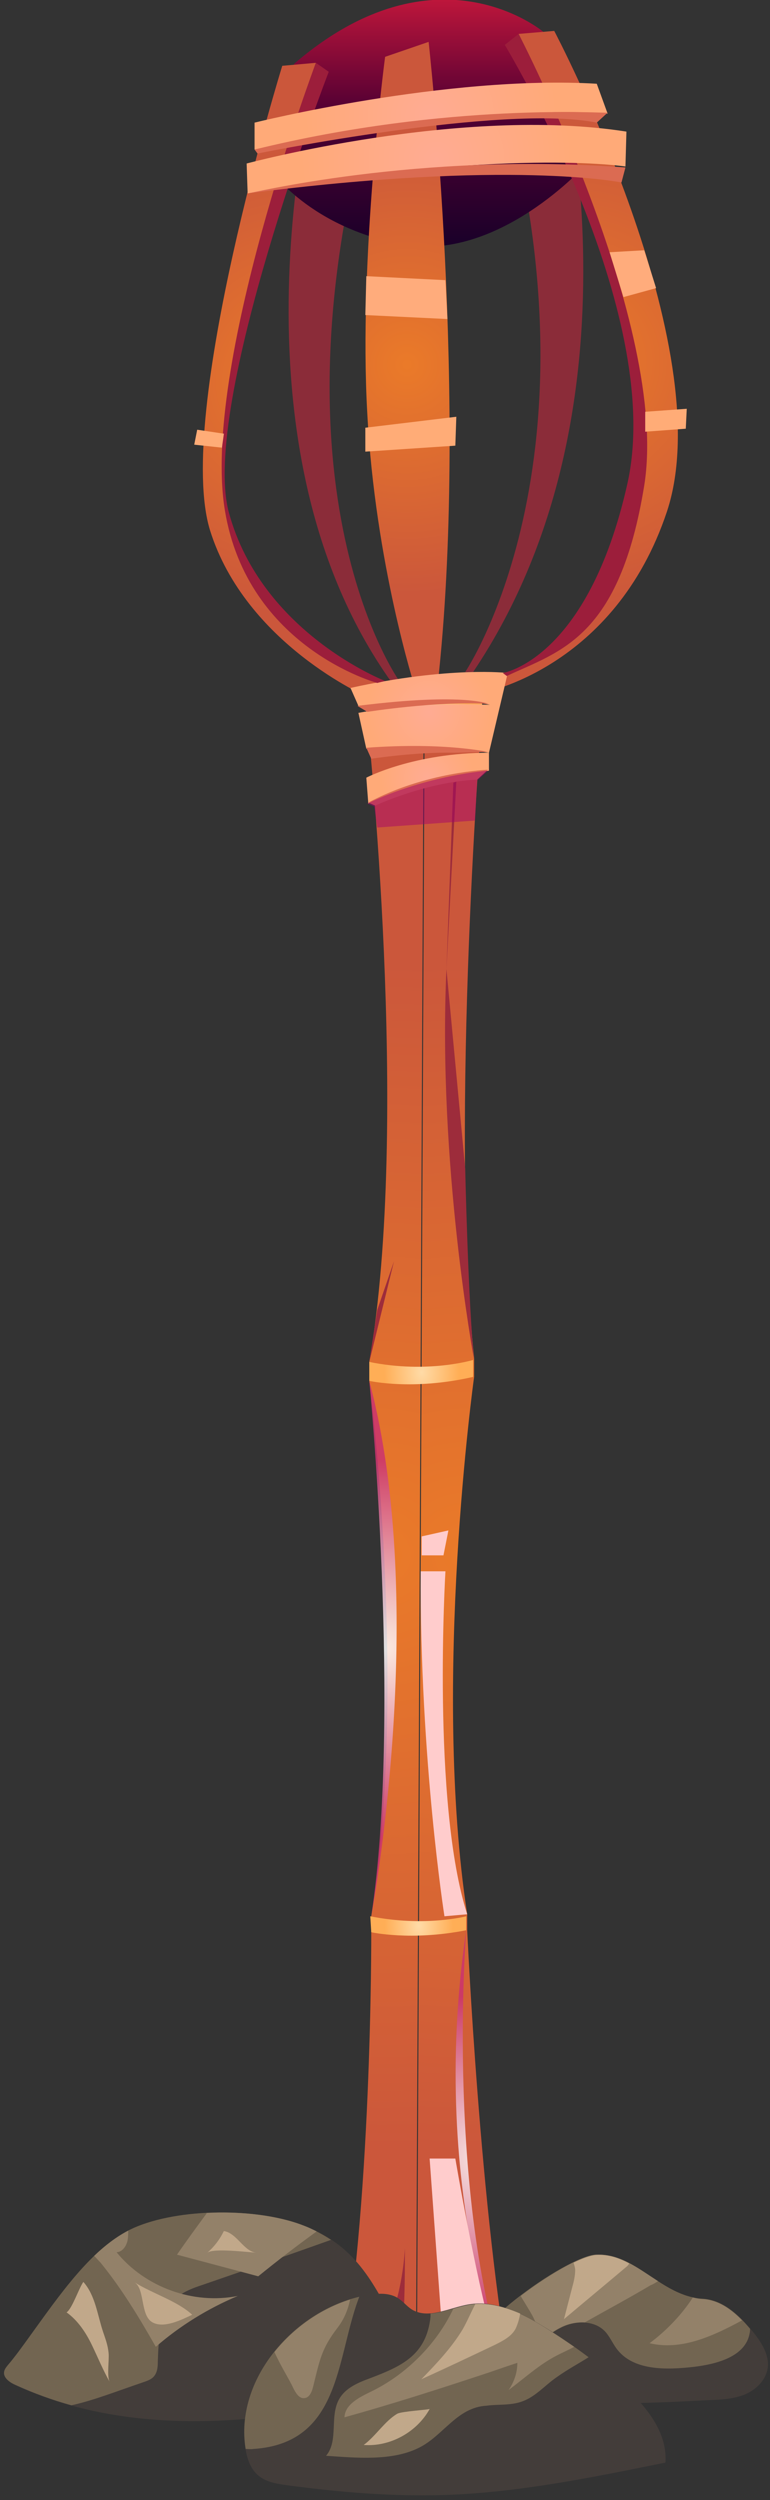 <?xml version="1.0" encoding="UTF-8"?> <svg xmlns="http://www.w3.org/2000/svg" width="111" height="360" viewBox="0 0 111 360" fill="none"><rect x="0" y="0" width="111" height="360" fill="#333333" stroke="none"/> <g clip-path="url(#clip0_26_2380)"> <path fill-rule="evenodd" clip-rule="evenodd" d="M52.95 103.8C52.95 103.8 59.223 161.658 53.235 196.115V198.842C53.235 198.842 58.938 242.344 53.52 275.939V278.236C53.52 278.236 53.663 318.866 48.815 343.416L59.936 345.856L61.076 101.934L52.95 103.8Z" fill="url(#paint0_radial_26_2380)"></path> <path fill-rule="evenodd" clip-rule="evenodd" d="M69.488 102.651C69.488 102.651 64.783 161.227 68.347 195.54V198.268C68.347 198.268 62.217 242.2 67.35 275.651V277.949C67.35 277.949 69.203 318.866 73.765 343.416L60.078 345.856L61.219 101.934L69.488 102.651Z" fill="url(#paint1_radial_26_2380)"></path> <path fill-rule="evenodd" clip-rule="evenodd" d="M53.52 278.236C53.52 278.236 59.223 279.528 67.207 277.949V275.939C67.207 275.939 61.219 277.518 53.378 275.939L53.52 278.236Z" fill="url(#paint2_radial_26_2380)"></path> <path fill-rule="evenodd" clip-rule="evenodd" d="M53.235 198.842C53.235 198.842 59.508 200.278 68.205 198.268V195.827C68.205 195.827 61.647 197.837 53.235 196.115V198.842Z" fill="url(#paint3_radial_26_2380)"></path> <path fill-rule="evenodd" clip-rule="evenodd" d="M52.95 103.8C52.95 103.8 60.221 102.221 69.488 102.795V99.78C69.488 99.78 62.645 97.339 52.95 100.354V103.8Z" fill="url(#paint4_radial_26_2380)"></path> <path fill-rule="evenodd" clip-rule="evenodd" d="M67.064 96.765C67.064 96.765 88.877 64.606 70.629 6.891L79.895 4.594C79.895 4.594 94.865 57.14 68.205 96.765H67.064Z" fill="#8B2C39"></path> <path fill-rule="evenodd" clip-rule="evenodd" d="M57.655 98.201C57.655 98.201 36.554 69.2 55.231 9.188L46.106 8.471C46.106 8.471 30.851 62.596 56.514 98.344L57.655 98.201Z" fill="#8B2C39"></path> <path fill-rule="evenodd" clip-rule="evenodd" d="M38.408 23.689C38.408 23.689 43.825 32.447 57.797 35.174C71.769 37.902 84.458 23.689 84.458 23.689L78.327 4.594C78.327 4.594 62.93 -8.471 42.4 9.188L38.408 23.689Z" fill="url(#paint5_linear_26_2380)"></path> <path fill-rule="evenodd" clip-rule="evenodd" d="M52.95 100.354C52.95 100.354 35.414 92.745 30.281 76.378C25.148 59.724 40.689 9.476 40.689 9.476L45.536 9.045C45.536 9.045 28.998 54.7 32.562 74.081C35.984 92.889 57.084 99.349 57.084 99.349L52.95 100.354Z" fill="url(#paint6_radial_26_2380)"></path> <path fill-rule="evenodd" clip-rule="evenodd" d="M59.793 98.919C59.793 98.919 54.09 81.116 52.95 59.581C51.667 37.184 55.516 8.183 55.516 8.183L61.789 6.03C61.789 6.03 67.635 58.145 63.072 98.775L59.793 98.919Z" fill="url(#paint7_radial_26_2380)"></path> <path fill-rule="evenodd" clip-rule="evenodd" d="M69.488 99.78C69.488 99.78 88.592 96.334 96.148 73.651C103.99 49.962 79.895 4.451 79.895 4.451L74.763 4.881C74.763 4.881 96.576 50.105 91.586 73.651C86.739 96.191 67.064 99.062 67.064 99.062L69.488 99.78Z" fill="url(#paint8_radial_26_2380)"></path> <path fill-rule="evenodd" clip-rule="evenodd" d="M50.526 99.062L51.667 101.646C51.667 101.646 64.641 100.067 70.629 101.503C70.629 101.503 61.076 100.929 51.667 102.651L52.807 107.82C52.807 107.82 63.643 107.389 70.486 108.394L73.195 96.909C73.195 96.909 64.783 95.904 50.526 99.062Z" fill="url(#paint9_radial_26_2380)"></path> <path fill-rule="evenodd" clip-rule="evenodd" d="M52.807 111.983C52.807 111.983 59.651 108.394 70.486 108.394V110.978C70.486 110.978 60.934 112.414 53.092 115.716L52.807 111.983Z" fill="url(#paint10_radial_26_2380)"></path> <path fill-rule="evenodd" clip-rule="evenodd" d="M72.482 96.909C72.482 96.909 84.743 95.042 90.446 69.631C96.006 44.793 72.767 6.461 72.767 6.461L74.763 4.881C74.763 4.881 96.576 46.803 92.87 69.918C89.305 91.884 80.751 93.75 73.052 97.339L72.482 96.909Z" fill="#9C1E3B"></path> <path fill-rule="evenodd" clip-rule="evenodd" d="M45.536 9.045L47.389 10.337C47.389 10.337 28.855 58.289 32.99 73.794C37.695 91.166 55.516 98.057 55.516 98.057L54.376 98.344C54.376 98.344 35.699 93.32 32.42 73.507C28.998 52.833 45.536 9.045 45.536 9.045Z" fill="#9C1E3B"></path> <path fill-rule="evenodd" clip-rule="evenodd" d="M36.697 17.659C36.697 17.659 64.355 10.768 86.026 12.06L87.594 16.367C87.594 16.367 70.914 14.5 36.697 21.535V17.659Z" fill="url(#paint11_radial_26_2380)"></path> <path fill-rule="evenodd" clip-rule="evenodd" d="M35.556 23.545C35.556 23.545 66.494 15.218 90.303 18.951L90.161 23.976C90.161 23.976 72.91 21.248 35.699 27.852L35.556 23.545Z" fill="url(#paint12_radial_26_2380)"></path> <path fill-rule="evenodd" clip-rule="evenodd" d="M36.697 21.535L37.124 22.11C37.124 22.11 72.482 14.931 86.026 17.659L87.594 16.223C87.594 16.367 64.783 14.644 36.697 21.535Z" fill="#DB6B52"></path> <path fill-rule="evenodd" clip-rule="evenodd" d="M90.161 24.119L89.59 26.273C89.59 26.273 73.48 22.971 35.699 27.852C35.556 27.996 60.078 21.822 90.161 24.119Z" fill="#DB6B52"></path> <path fill-rule="evenodd" clip-rule="evenodd" d="M52.807 107.676L53.52 109.256C53.52 109.256 60.078 108.251 65.496 108.394L70.486 108.251C70.486 108.394 64.641 106.815 52.807 107.676Z" fill="#DB6B52"></path> <path fill-rule="evenodd" clip-rule="evenodd" d="M51.524 101.646L52.95 102.508C52.95 102.508 62.787 100.929 70.486 101.359C70.629 101.503 67.492 99.636 51.524 101.646Z" fill="#DB6B52"></path> <path fill-rule="evenodd" clip-rule="evenodd" d="M53.092 115.573L54.09 116.003C54.09 116.003 61.504 112.558 68.775 112.271L70.343 110.835C70.486 110.835 61.361 111.122 53.092 115.573Z" fill="#DB6B52"></path> <path fill-rule="evenodd" clip-rule="evenodd" d="M52.665 61.591V65.037L65.639 64.175L65.781 60.012L52.665 61.591Z" fill="#FFAC77"></path> <path fill-rule="evenodd" clip-rule="evenodd" d="M93.012 59.294V62.165L98.858 61.734L99 58.863L93.012 59.294Z" fill="#FFAC77"></path> <path fill-rule="evenodd" clip-rule="evenodd" d="M31.992 64.462L32.277 62.452L28.428 61.878L28 64.032L31.992 64.462Z" fill="#FFAC77"></path> <path fill-rule="evenodd" clip-rule="evenodd" d="M68.347 195.827C68.347 195.827 63.072 167.544 64.356 139.549L67.064 168.262C67.064 168.406 67.492 187.644 68.347 195.827Z" fill="#9D2C3B"></path> <path fill-rule="evenodd" clip-rule="evenodd" d="M53.235 196.115L56.799 181.614L54.376 188.649L53.235 196.115Z" fill="#9D2C3B"></path> <path fill-rule="evenodd" clip-rule="evenodd" d="M65.353 112.701L64.356 139.692L65.781 112.558L65.353 112.701Z" fill="#9D2C3B"></path> <path fill-rule="evenodd" clip-rule="evenodd" d="M51.239 343.846C51.239 343.846 57.655 335.95 58.367 323.747C58.367 323.747 58.51 337.099 57.227 343.99L51.239 343.846Z" fill="#9D2C3B"></path> <path fill-rule="evenodd" clip-rule="evenodd" d="M71.056 343.99V340.257L72.339 343.99H71.056Z" fill="#9D2C3B"></path> <path opacity="0.85" fill-rule="evenodd" clip-rule="evenodd" d="M53.52 275.939C53.52 275.939 61.932 231.432 53.235 198.842C53.235 198.842 57.94 246.794 53.52 275.939Z" fill="url(#paint13_radial_26_2380)"></path> <path opacity="0.85" fill-rule="evenodd" clip-rule="evenodd" d="M67.207 277.948C67.207 277.948 64.07 317.43 73.623 343.559C73.623 343.703 61.504 316.568 67.207 277.948Z" fill="url(#paint14_radial_26_2380)"></path> <path fill-rule="evenodd" clip-rule="evenodd" d="M48.815 345.426C48.815 345.426 66.066 346.574 73.623 345.426V343.703C73.623 343.703 56.086 344.995 48.815 343.416V345.426Z" fill="url(#paint15_radial_26_2380)"></path> <path fill-rule="evenodd" clip-rule="evenodd" d="M64.07 275.939C64.07 275.939 60.506 253.255 60.649 226.264H64.213C64.213 226.264 62.217 259.715 67.349 275.651L64.07 275.939Z" fill="#FFCCCC"></path> <path fill-rule="evenodd" clip-rule="evenodd" d="M60.791 223.967V221.239L64.641 220.378L63.928 223.967H60.791Z" fill="#FFCCCC"></path> <path fill-rule="evenodd" clip-rule="evenodd" d="M61.932 310.826H65.639C65.639 310.826 68.49 327.623 71.056 336.524L63.928 338.247L61.932 310.826Z" fill="#FFCCCC"></path> <path fill-rule="evenodd" clip-rule="evenodd" d="M52.665 45.368L64.498 45.942L64.213 40.343L52.807 39.768L52.665 45.368Z" fill="#FFAC7C"></path> <path fill-rule="evenodd" clip-rule="evenodd" d="M89.876 42.783L87.879 36.323L92.87 36.036L94.58 41.491L89.876 42.783Z" fill="#FFAC7C"></path> <path opacity="0.47" fill-rule="evenodd" clip-rule="evenodd" d="M54.376 119.162L68.49 118.157L68.775 112.414L70.343 110.978C70.343 110.978 61.647 111.553 52.95 115.716L53.948 116.147L54.376 119.162Z" fill="#A4006D"></path> </g> <path d="M4.289 336.553C3.251 337.995 2.212 339.437 1.174 340.648C0.943 340.937 0.712 341.225 0.655 341.571C0.482 342.436 1.462 343.129 2.27 343.475C13.865 348.782 26.556 349.416 39.016 347.974C44.727 347.282 62.955 345.84 57.764 336.149C53.956 329.053 51.707 323.631 43.919 320.516C37.285 317.862 25.806 317.92 19.287 320.862C13.346 323.516 8.558 330.669 4.289 336.553Z" fill="#433D3A"></path> <path d="M47.726 322.535C46.572 321.785 45.303 321.093 43.804 320.516C37.17 317.862 25.69 317.92 19.172 320.862C13.288 323.516 8.5 330.611 4.231 336.495C3.193 337.937 2.155 339.379 1.116 340.591C0.885 340.879 0.655 341.167 0.597 341.513C0.424 342.379 1.405 343.071 2.212 343.417C4.866 344.629 7.577 345.609 10.288 346.359C13.461 345.667 16.634 344.398 20.556 343.071C21.191 342.84 21.825 342.667 22.229 342.148C22.691 341.571 22.748 340.821 22.748 340.071C22.864 336.726 23.037 332.861 25.633 330.726C26.613 329.919 27.882 329.457 29.094 329.053C35.324 326.919 41.554 324.727 47.726 322.535Z" fill="#726551"></path> <path d="M16.807 324.323C17.73 324.265 18.306 323.285 18.422 322.42C18.48 322.016 18.48 321.612 18.48 321.208C16.749 322.131 15.134 323.343 13.576 324.842C13.922 325.188 14.211 325.535 14.499 325.823C17.557 329.573 20.095 333.784 22.46 337.937C25.979 334.88 30.017 332.399 34.285 330.611C27.882 331.88 20.96 329.4 16.807 324.323Z" fill="#938169"></path> <path d="M43.861 320.516C40.112 319.016 34.805 318.382 29.728 318.67C29.728 318.67 29.786 318.67 29.786 318.728C28.344 320.689 26.902 322.65 25.517 324.669C29.44 325.708 33.305 326.746 37.227 327.784C39.996 325.535 42.765 323.4 45.65 321.324C45.073 321.035 44.496 320.747 43.861 320.516Z" fill="#938169"></path> <path d="M19.403 328.65C20.902 329.63 20.21 333.264 21.883 334.36C23.556 335.399 26.209 334.014 27.709 333.322C25.517 331.303 21.941 330.265 19.403 328.65Z" fill="#C1A88A"></path> <path d="M12.019 328.592C11.384 329.457 10.403 332.457 9.596 332.976C11.211 334.13 12.365 335.86 13.23 337.648C14.095 339.437 14.845 341.283 15.826 343.013C15.364 342.206 15.768 339.783 15.653 338.802C15.538 337.648 15.191 336.783 14.845 335.745C14.038 333.322 13.749 330.553 12.019 328.592Z" fill="#C1A88A"></path> <path d="M36.997 324.381C35.151 324.265 34.17 321.554 32.267 321.266C31.69 322.477 30.882 323.515 29.901 324.381C30.824 323.689 35.728 324.323 36.997 324.381Z" fill="#C1A88A"></path> <path d="M72.07 344.628C80.895 346.993 98.259 345.782 102.297 345.609C104.027 345.551 105.816 345.436 107.373 344.801C108.988 344.109 110.373 342.782 110.661 341.052C110.95 339.091 109.738 337.245 108.469 335.687C106.623 333.437 104.316 331.188 101.432 331.072C95.375 330.726 91.74 324.381 85.972 324.727C81.819 324.958 65.782 336.091 67.051 341.167C67.339 342.782 69.301 343.878 72.07 344.628Z" fill="#433D3A"></path> <path d="M108.066 335.976C108.123 335.745 108.123 335.572 108.123 335.341C106.335 333.207 104.085 331.188 101.316 331.015C95.259 330.668 91.625 324.323 85.856 324.669C81.703 324.9 65.666 336.033 66.936 341.11C67.051 341.513 67.224 341.86 67.512 342.206C68.089 342.321 68.781 342.379 69.589 342.379C71.897 342.379 73.915 340.994 75.588 339.437C77.261 337.937 78.819 336.149 80.895 335.168C82.915 334.13 85.683 334.072 87.241 335.745C87.876 336.437 88.279 337.36 88.856 338.168C91.221 341.398 96.009 341.283 100.047 340.821C103.393 340.417 107.489 339.321 108.066 335.976Z" fill="#726551"></path> <path d="M94.855 328.476C91.971 326.63 89.318 324.496 85.914 324.669C83.953 324.785 79.28 327.38 75.069 330.611C75.242 330.957 75.473 331.303 75.646 331.591C76.165 332.457 76.684 333.264 76.973 333.899C77.088 334.187 77.261 334.476 77.261 334.764C77.261 334.937 77.261 335.168 77.204 335.341C76.915 336.725 76.396 338.052 75.588 339.206C75.704 339.206 75.761 339.206 75.877 339.148C77.492 337.706 78.992 336.033 80.895 335.11C81.934 334.591 83.145 334.36 84.299 334.418C87.472 332.63 90.702 330.899 93.817 329.053C94.163 328.938 94.509 328.707 94.855 328.476Z" fill="#938169"></path> <path d="M106.969 334.13C105.412 332.515 103.508 331.188 101.316 331.072C100.797 331.072 100.336 330.957 99.874 330.842C98.201 333.438 95.894 335.745 93.644 337.418C98.201 338.514 102.816 336.38 106.969 334.13Z" fill="#938169"></path> <path d="M85.914 324.727C85.164 324.785 84.01 325.188 82.684 325.823C82.799 326.227 82.915 326.573 82.915 326.861C82.915 327.669 82.741 328.476 82.511 329.284C82.107 330.842 81.703 332.399 81.299 333.957C84.241 331.476 87.241 328.996 90.183 326.515C90.414 326.342 90.587 326.169 90.702 325.938C89.202 325.131 87.645 324.611 85.914 324.727Z" fill="#C1A88A"></path> <path d="M53.755 330.38C54.967 330.207 56.294 330.265 57.332 330.899C58.082 331.361 58.601 332.053 59.293 332.515C61.716 334.072 64.773 332.284 67.6 331.822C71.35 331.188 75.099 333.034 78.329 334.995C82.137 337.302 85.771 339.956 89.174 342.898C92.693 345.955 96.27 349.936 95.924 354.608C85.367 356.743 74.753 358.935 63.966 359.281C56.467 359.511 48.967 358.877 41.584 357.896C39.911 357.666 38.18 357.435 36.969 356.223C36.046 355.3 35.642 354.031 35.411 352.762C33.565 342.09 43.487 331.707 53.755 330.38Z" fill="#433D3A"></path> <path d="M51.621 331.188C51.679 331.015 51.736 330.899 51.794 330.726C42.276 332.976 33.796 342.667 35.411 352.647C35.757 352.647 36.161 352.705 36.507 352.647C49.025 351.839 48.448 339.898 51.621 331.188Z" fill="#726551"></path> <path d="M75.33 345.782C77.233 345.09 78.56 343.475 80.233 342.321C81.848 341.167 83.406 340.36 84.848 339.437C82.771 337.879 80.579 336.38 78.387 335.053C75.099 333.034 71.407 331.246 67.658 331.88C65.812 332.168 63.85 333.034 62.062 333.149C62.062 333.322 62.062 333.438 62.062 333.611C61.485 339.091 57.966 340.706 53.409 342.437C51.679 343.071 49.833 343.821 48.91 345.436C47.468 347.917 48.852 351.436 47.006 353.628C51.275 353.916 56.467 354.435 60.389 352.474C63.908 350.743 65.869 346.648 70.138 346.417C71.811 346.186 73.657 346.417 75.33 345.782Z" fill="#726551"></path> <path d="M39.565 338.687C40.43 340.648 41.699 342.609 42.276 343.879C42.622 344.571 43.141 345.436 43.891 345.321C44.641 345.263 44.987 344.34 45.16 343.59C46.083 339.898 46.314 338.225 48.679 335.168C49.602 333.957 50.179 332.572 50.467 331.13C46.256 332.457 42.391 335.168 39.565 338.687Z" fill="#938169"></path> <path d="M80.233 339.206C81.098 338.745 81.964 338.398 82.771 337.937C81.329 336.956 79.887 335.976 78.387 335.053C75.099 333.034 71.407 331.245 67.658 331.88C66.908 331.995 66.158 332.226 65.35 332.457C62.927 337.591 58.486 341.975 53.467 344.398C51.794 345.205 49.717 346.244 49.66 348.09C56.294 346.244 62.812 344.167 69.273 342.033C71.061 341.456 72.792 340.821 74.58 340.244C74.58 341.629 74.118 343.013 73.311 344.167C75.561 342.494 77.753 340.475 80.233 339.206Z" fill="#938169"></path> <path d="M68.523 331.765C67.888 332.976 67.369 334.245 66.677 335.457C65.062 338.11 62.87 340.417 60.735 342.61C64.312 340.994 67.831 339.321 71.35 337.649C72.503 337.072 73.772 336.437 74.349 335.283C74.638 334.649 74.868 333.899 74.984 333.149C72.849 332.226 70.715 331.649 68.523 331.765Z" fill="#C1A88A"></path> <path d="M61.947 346.878C61.889 346.994 57.909 347.224 57.274 347.571C55.486 348.609 54.159 350.801 52.429 352.07C56.236 352.358 60.101 350.224 61.947 346.878Z" fill="#C1A88A"></path> <defs> <radialGradient id="paint0_radial_26_2380" cx="0" cy="0" r="1" gradientUnits="userSpaceOnUse" gradientTransform="translate(55.049 224.004) scale(85.753 86.353)"> <stop offset="0.006" stop-color="#EA7A29"></stop> <stop offset="1" stop-color="#CB573B"></stop> </radialGradient> <radialGradient id="paint1_radial_26_2380" cx="0" cy="0" r="1" gradientUnits="userSpaceOnUse" gradientTransform="translate(66.833 224.004) rotate(180) scale(85.776 86.377)"> <stop offset="0.006" stop-color="#EA7A29"></stop> <stop offset="1" stop-color="#CB573B"></stop> </radialGradient> <radialGradient id="paint2_radial_26_2380" cx="0" cy="0" r="1" gradientUnits="userSpaceOnUse" gradientTransform="translate(60.383 277.332) scale(4.925 6.786)"> <stop stop-color="#FFDBA7"></stop> <stop offset="1" stop-color="#FFAE56"></stop> </radialGradient> <radialGradient id="paint3_radial_26_2380" cx="0" cy="0" r="1" gradientUnits="userSpaceOnUse" gradientTransform="translate(60.781 197.614) scale(5.389 7.426)"> <stop stop-color="#FFDBA7"></stop> <stop offset="1" stop-color="#FFAE56"></stop> </radialGradient> <radialGradient id="paint4_radial_26_2380" cx="0" cy="0" r="1" gradientUnits="userSpaceOnUse" gradientTransform="translate(61.259 101.259) scale(5.982 8.243)"> <stop stop-color="#FFDBA7"></stop> <stop offset="1" stop-color="#FFAE56"></stop> </radialGradient> <linearGradient id="paint5_linear_26_2380" x1="61.489" y1="35.492" x2="61.489" y2="-1.07421e-05" gradientUnits="userSpaceOnUse"> <stop stop-color="#190029"></stop> <stop offset="0.567" stop-color="#550033"></stop> <stop offset="1" stop-color="#BD163B"></stop> </linearGradient> <radialGradient id="paint6_radial_26_2380" cx="0" cy="0" r="1" gradientUnits="userSpaceOnUse" gradientTransform="translate(43.159 54.703) scale(33.535 33.77)"> <stop offset="0.006" stop-color="#EA7A29"></stop> <stop offset="1" stop-color="#CB573B"></stop> </radialGradient> <radialGradient id="paint7_radial_26_2380" cx="0" cy="0" r="1" gradientUnits="userSpaceOnUse" gradientTransform="translate(58.681 52.508) scale(32.871 33.101)"> <stop offset="0.006" stop-color="#EA7A29"></stop> <stop offset="1" stop-color="#CB573B"></stop> </radialGradient> <radialGradient id="paint8_radial_26_2380" cx="0" cy="0" r="1" gradientUnits="userSpaceOnUse" gradientTransform="translate(82.418 52.126) scale(35.139 35.385)"> <stop offset="0.006" stop-color="#EA7A29"></stop> <stop offset="1" stop-color="#CB573B"></stop> </radialGradient> <radialGradient id="paint9_radial_26_2380" cx="0" cy="0" r="1" gradientUnits="userSpaceOnUse" gradientTransform="translate(61.812 102.57) scale(8.992 9.055)"> <stop stop-color="#FFAB93"></stop> <stop offset="0.994" stop-color="#FFAA78"></stop> </radialGradient> <radialGradient id="paint10_radial_26_2380" cx="0" cy="0" r="1" gradientUnits="userSpaceOnUse" gradientTransform="translate(61.63 111.979) scale(6.75 6.798)"> <stop stop-color="#FFAB93"></stop> <stop offset="0.994" stop-color="#FFAA78"></stop> </radialGradient> <radialGradient id="paint11_radial_26_2380" cx="0" cy="0" r="1" gradientUnits="userSpaceOnUse" gradientTransform="translate(62.135 16.693) scale(18.337 18.466)"> <stop stop-color="#FFAB93"></stop> <stop offset="0.994" stop-color="#FFAA78"></stop> </radialGradient> <radialGradient id="paint12_radial_26_2380" cx="0" cy="0" r="1" gradientUnits="userSpaceOnUse" gradientTransform="translate(62.919 22.977) scale(19.668 19.806)"> <stop stop-color="#FFAB93"></stop> <stop offset="0.994" stop-color="#FFAA78"></stop> </radialGradient> <radialGradient id="paint13_radial_26_2380" cx="0" cy="0" r="1" gradientUnits="userSpaceOnUse" gradientTransform="translate(55.234 237.404) scale(27.08 27.27)"> <stop offset="0.006" stop-color="white"></stop> <stop offset="1" stop-color="#CB336F"></stop> </radialGradient> <radialGradient id="paint14_radial_26_2380" cx="0" cy="0" r="1" gradientUnits="userSpaceOnUse" gradientTransform="translate(69.663 310.857) scale(23.23 23.393)"> <stop offset="0.006" stop-color="white"></stop> <stop offset="1" stop-color="#CB336F"></stop> </radialGradient> <radialGradient id="paint15_radial_26_2380" cx="0" cy="0" r="1" gradientUnits="userSpaceOnUse" gradientTransform="translate(61.252 344.717) scale(8.782 12.101)"> <stop stop-color="#FFDBA7"></stop> <stop offset="1" stop-color="#FFAE56"></stop> </radialGradient> <clipPath id="clip0_26_2380"> <rect width="71" height="346" fill="white" transform="translate(28)"></rect> </clipPath> </defs> </svg> 